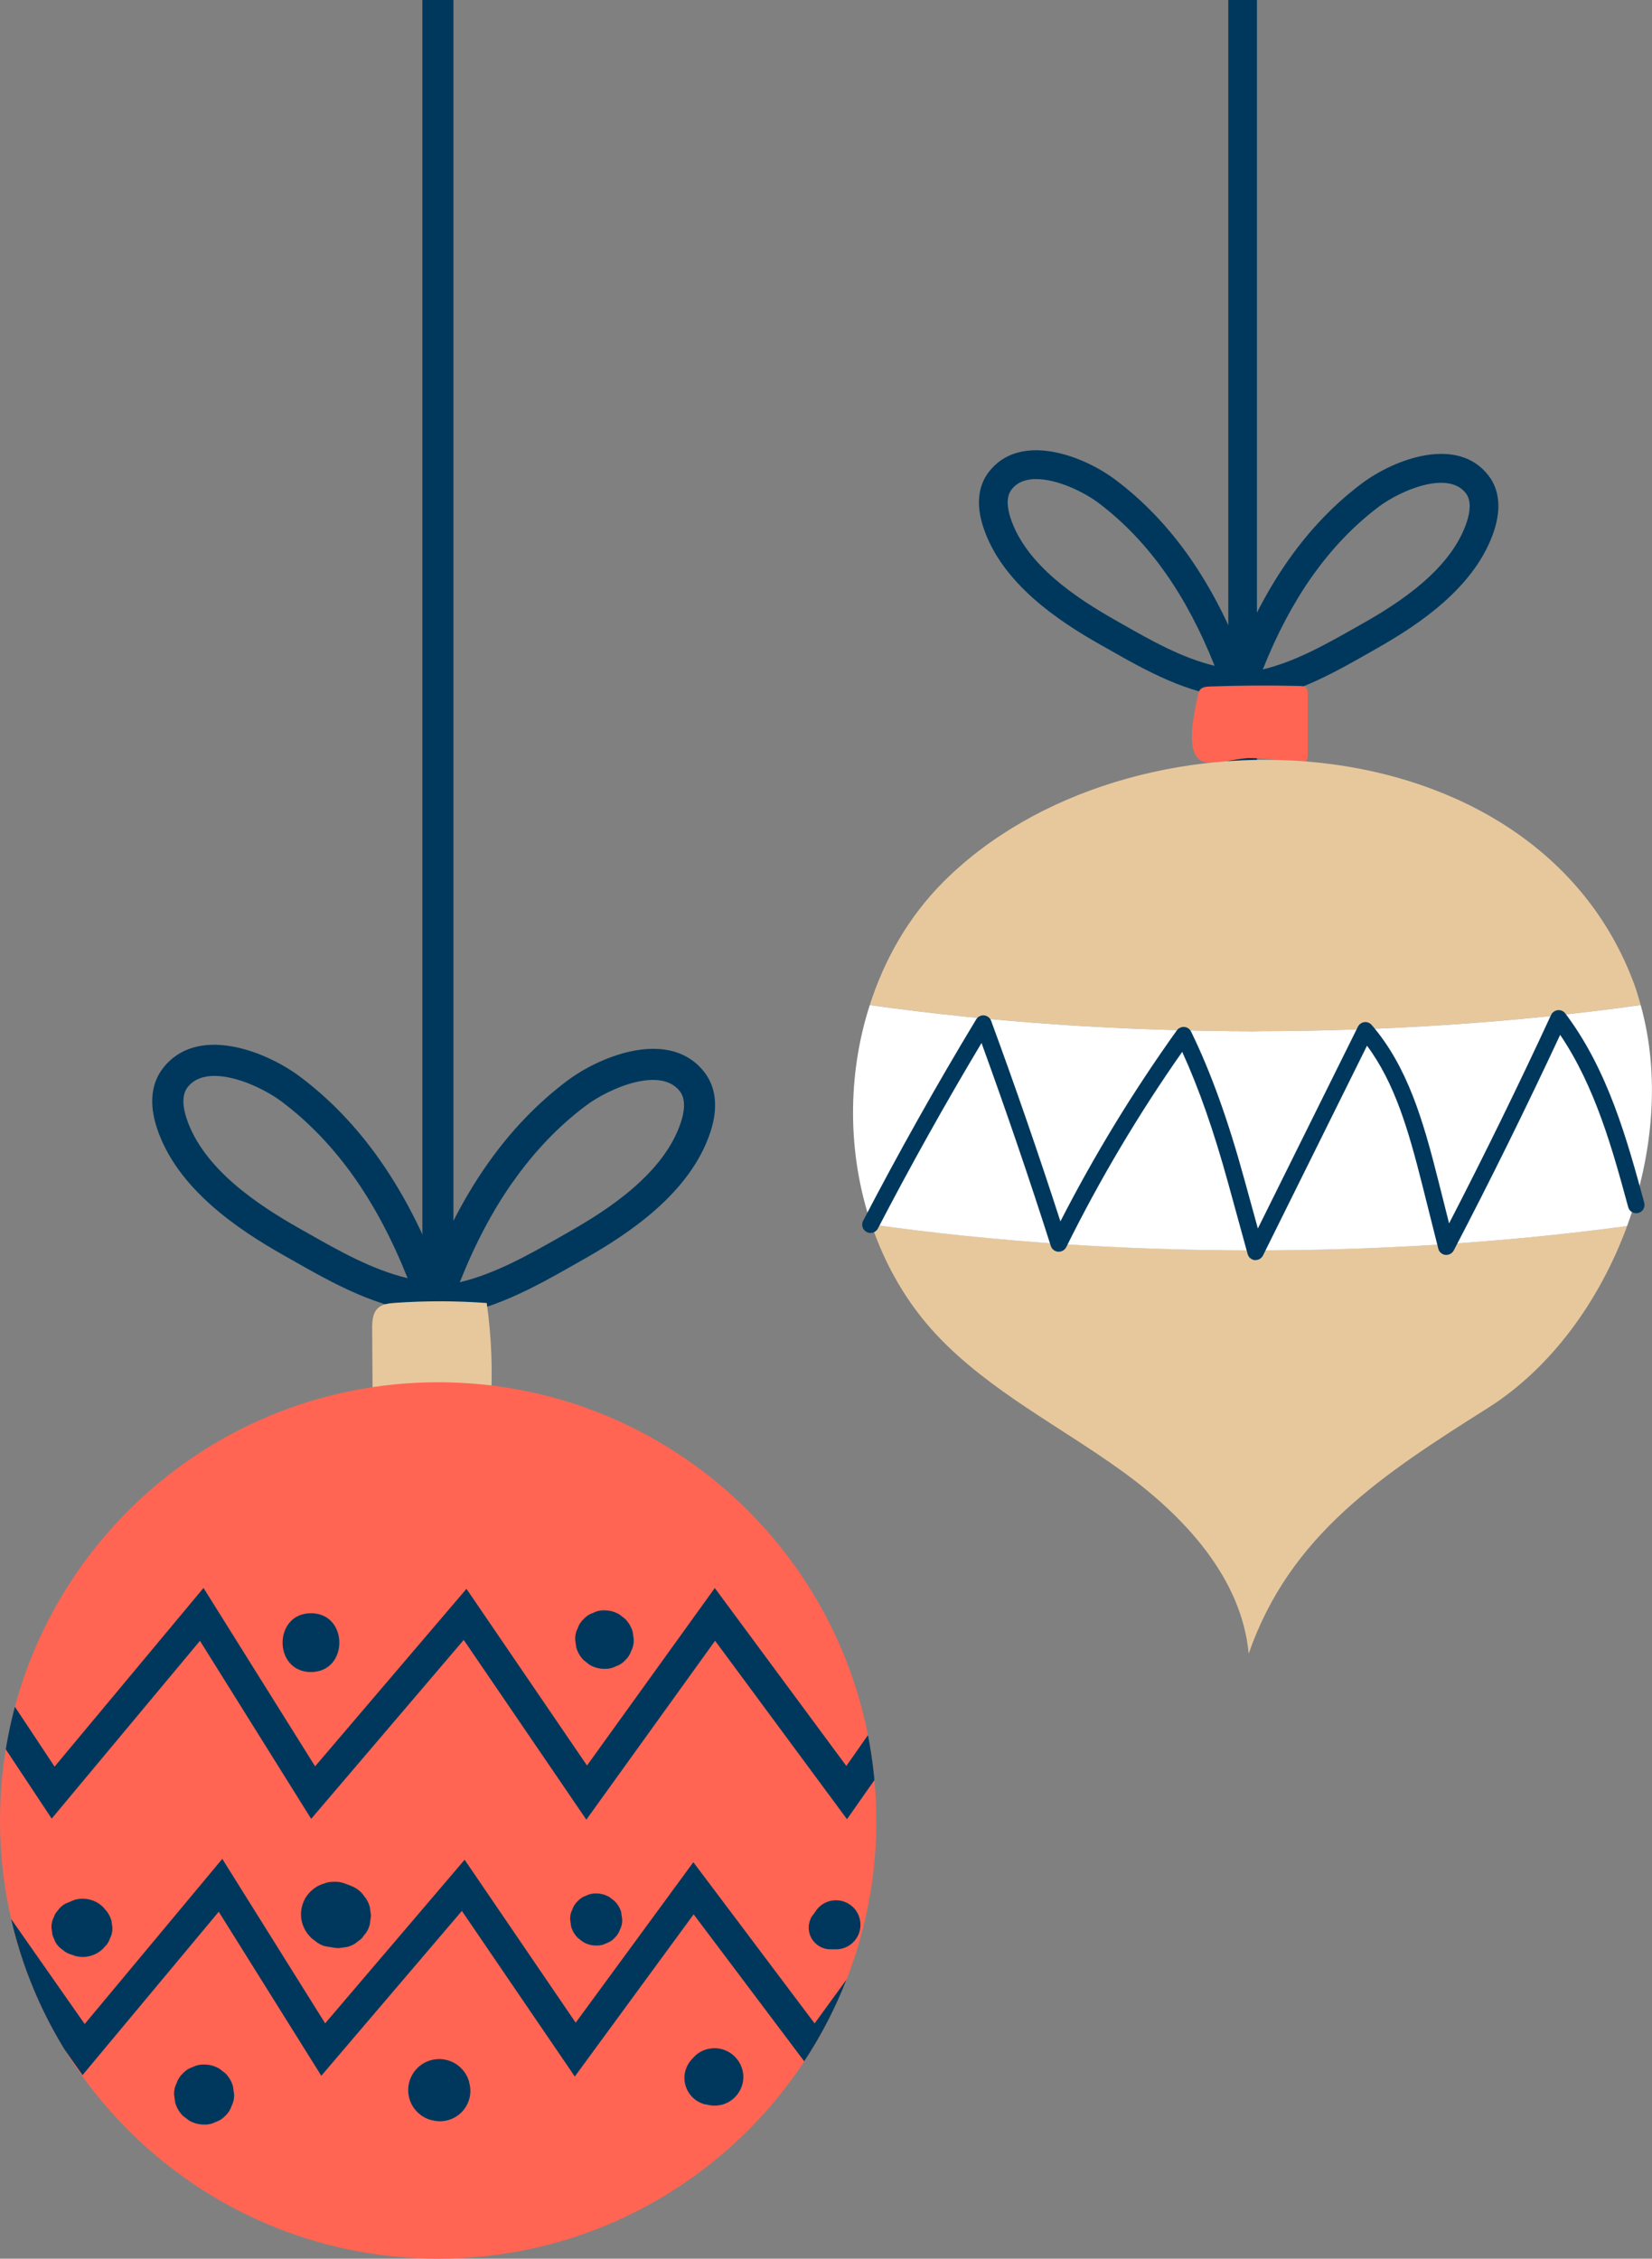 <?xml version="1.0" encoding="UTF-8"?><svg id="Capa_2" xmlns="http://www.w3.org/2000/svg" xmlns:xlink="http://www.w3.org/1999/xlink" viewBox="0 0 223.4 305.39"><rect x="0" y="0" width="223.4" height="305.39" fill="#808080" stroke="none"/><defs><style>.cls-1{fill:none;}.cls-2{clip-path:url(#clippath);}.cls-3{fill:#00385d;}.cls-4{fill:#e7c89d;}.cls-5{fill:#fff;}.cls-6{fill:#ff6552;}</style><clipPath id="clippath"><path class="cls-1" d="M0,246.14C0,278.86,26.53,305.39,59.25,305.39s59.25-26.53,59.25-59.25-26.53-59.25-59.25-59.25S0,213.41,0,246.14"/></clipPath></defs><g id="Capa_1-2"><g><rect class="cls-3" x="166.1" width="3.88" height="142.89"/><path class="cls-3" d="M164.93,95.19l1.01-2.86c2.31-6.52,5.02-11.95,8.3-16.62,2.86-4.07,6.19-7.54,9.9-10.33,4.43-3.33,13.01-6.55,17.19-1.03,1.43,1.88,1.68,4.43,.73,7.36-2.49,7.66-10.23,12.76-15.84,15.94l-.96,.55c-5.28,3-10.74,6.1-17.31,6.71l-3.02,.28Zm12.49-17.24c-2.54,3.61-4.73,7.74-6.65,12.56,4.47-1.08,8.57-3.42,12.57-5.68l.97-.55c5.05-2.85,11.99-7.39,14.06-13.76,.38-1.16,.66-2.77-.13-3.81-2.41-3.17-8.85-.4-11.77,1.79-3.38,2.54-6.42,5.72-9.05,9.46"/><path class="cls-3" d="M170.08,94.69l-3.02-.28c-6.56-.6-12.02-3.7-17.29-6.7l-.98-.55c-5.61-3.17-13.35-8.28-15.84-15.94-.95-2.93-.7-5.47,.73-7.36,4.18-5.52,12.77-2.3,17.19,1.03,3.7,2.78,7.03,6.25,9.9,10.32,3.28,4.66,5.99,10.1,8.3,16.62l1.01,2.86Zm-29.94-29.92c-1.38,0-2.58,.4-3.36,1.44-.8,1.05-.51,2.65-.13,3.81,2.07,6.37,9.02,10.9,14.06,13.76l.98,.56c3.99,2.27,8.09,4.6,12.56,5.68-1.92-4.82-4.11-8.95-6.65-12.56-2.63-3.74-5.68-6.92-9.05-9.46-1.97-1.48-5.55-3.22-8.4-3.22"/><path class="cls-6" d="M161.95,94.12c.06-.32,.14-.66,.37-.9,.32-.34,.84-.38,1.31-.4,4.02-.14,8.05-.17,12.08-.07,.36,0,.77,.04,.98,.33,.14,.2,.15,.46,.15,.71,0,2.69,0,5.39,0,8.09,0,.36,0,.75-.24,1.02-.36,.44-1.04,.35-1.6,.24-1.95-.4-3.95-.61-5.94-.65-1.53-.03-4.98,.99-6.3,.52-2.63-.95-1.31-6.25-.8-8.87"/><path class="cls-4" d="M117.83,165.54c1.9,5.59,4.87,10.78,8.97,15.1,7.11,7.49,16.57,12.22,24.94,18.27,8.37,6.05,16.16,14.39,17.12,24.67,5.58-16.05,17.97-24.14,32.34-33.21,8.55-5.4,15.12-14.48,18.84-24.61-32.99,4.45-69.42,4.39-102.21-.22"/><path class="cls-4" d="M221.87,135.89c-.26-.92-.52-1.85-.85-2.75-13.36-36.43-68.6-38.98-93.58-13.77-4.59,4.64-7.84,10.35-9.82,16.51,33.45,4.73,70.71,4.72,104.25,0"/><path class="cls-5" d="M221.87,135.89c-33.54,4.71-70.8,4.72-104.25,0-3.08,9.55-3.02,20.17,.2,29.66,32.78,4.62,69.21,4.67,102.21,.22,3.58-9.76,4.47-20.48,1.84-29.87"/><path class="cls-3" d="M169.81,170.38s-.07,0-.11,0c-.47-.04-.86-.37-.98-.82l-2.61-9.5c-1.96-7.12-3.96-12.85-6.24-17.84-5.87,8.36-11.14,17.23-15.68,26.4-.2,.41-.65,.65-1.1,.62-.46-.03-.85-.34-.99-.78-2.91-9.12-6.06-18.34-9.37-27.44-4.91,8.21-9.62,16.64-14.01,25.08-.29,.55-.96,.77-1.52,.48-.55-.29-.77-.97-.48-1.52,4.78-9.18,9.92-18.35,15.29-27.23,.22-.37,.63-.58,1.07-.54,.43,.04,.8,.33,.95,.73,3.3,8.98,6.45,18.09,9.37,27.12,4.6-8.98,9.89-17.65,15.74-25.82,.23-.32,.62-.5,1.01-.47,.4,.03,.74,.27,.92,.63,2.69,5.53,4.98,11.88,7.2,19.97l1.83,6.65,13.53-27.28c.17-.34,.49-.57,.87-.62,.37-.05,.75,.1,.99,.38,4.85,5.64,6.95,12.86,9.01,21.04l1.46,5.79c4.77-9.23,9.4-18.69,13.79-28.18,.17-.36,.51-.6,.9-.65,.4-.04,.78,.12,1.02,.44,5.79,7.65,8.39,17.18,10.68,25.6,.16,.6-.19,1.22-.79,1.38-.6,.16-1.22-.19-1.38-.79-2.08-7.65-4.43-16.25-9.2-23.29-4.59,9.84-9.42,19.64-14.39,29.15-.22,.41-.67,.65-1.13,.6-.46-.05-.85-.39-.96-.84l-2.18-8.67c-1.83-7.24-3.67-13.69-7.46-18.77l-14.06,28.35c-.19,.39-.58,.63-1.01,.63"/><g><rect class="cls-3" x="57.12" width="4.2" height="230.12"/><path class="cls-3" d="M55.85,178.44l1.1-3.1c2.5-7.06,5.44-12.95,9-18,3.1-4.41,6.71-8.17,10.72-11.19,4.8-3.6,14.1-7.09,18.63-1.12,1.55,2.04,1.82,4.8,.79,7.97-2.7,8.3-11.09,13.83-17.17,17.27l-1.04,.59c-5.72,3.25-11.64,6.61-18.75,7.27l-3.27,.3Zm13.53-18.68c-2.76,3.91-5.13,8.39-7.2,13.61,4.84-1.17,9.29-3.7,13.62-6.16l1.05-.6c5.47-3.09,12.99-8,15.24-14.91,.41-1.26,.72-3-.14-4.13-2.61-3.44-9.59-.44-12.75,1.94-3.66,2.75-6.96,6.2-9.81,10.25"/><path class="cls-3" d="M61.44,177.89l-3.27-.3c-7.11-.66-13.02-4.01-18.74-7.26l-1.06-.6c-6.08-3.44-14.47-8.97-17.17-17.27-1.03-3.17-.76-5.93,.79-7.97,4.53-5.98,13.83-2.49,18.63,1.12,4.01,3.01,7.62,6.78,10.72,11.19,3.55,5.05,6.49,10.94,8.99,18.01l1.1,3.1Zm-32.44-32.42c-1.49,0-2.8,.44-3.65,1.56-.86,1.13-.55,2.87-.14,4.13,2.25,6.9,9.77,11.81,15.24,14.91l1.06,.6c4.33,2.46,8.77,4.98,13.61,6.15-2.08-5.22-4.45-9.7-7.2-13.61-2.85-4.05-6.15-7.5-9.81-10.25-2.13-1.6-6.01-3.49-9.11-3.49"/><path class="cls-4" d="M66.35,190.03c.3-4.62,.12-9.27-.53-13.85-4.14-.31-8.3-.31-12.44-.02-.8,.06-1.67,.15-2.26,.7-.76,.69-.8,1.85-.79,2.87,.02,3.21,.04,6.42,.06,9.64,4.49,.65,11.48,.02,15.97,.67"/><path class="cls-6" d="M118.51,246.14c0,32.73-26.53,59.25-59.25,59.25S0,278.86,0,246.14s26.53-59.25,59.25-59.25,59.25,26.53,59.25,59.25"/></g><g class="cls-2"><polygon class="cls-3" points="79.29 246.03 62.71 221.73 42.08 245.92 27.04 221.85 6.99 245.89 -8.86 221.97 -24.44 243.6 -27.85 241.14 -8.72 214.58 7.38 238.86 27.52 214.7 42.61 238.82 63.08 214.82 79.38 238.71 96.66 214.71 114.45 238.77 131.54 214.39 147.35 241.31 143.73 243.44 131.23 222.16 114.54 245.97 96.7 221.84 79.29 246.03"/><polygon class="cls-3" points="77.73 280.76 62.46 258.37 43.45 280.66 29.58 258.48 11.16 280.57 -3.49 259.66 -17.74 278.39 -21.08 275.84 -3.35 252.53 11.45 273.66 30.06 251.33 43.97 273.57 62.83 251.45 77.85 273.48 93.76 251.78 110.16 273.58 125.92 251.92 140.6 276.02 137.01 278.21 125.61 259.49 110.22 280.65 93.8 258.83 77.73 280.76"/><path class="cls-3" d="M42.05,218.12c-5.11,0-5.12,7.95,0,7.95s5.12-7.95,0-7.95"/><path class="cls-3" d="M85.56,220.64c-.19-.67-.53-1.25-1.02-1.75-.27-.21-.53-.41-.8-.62-.62-.36-1.28-.54-2-.54-.55-.02-1.05,.09-1.53,.34-.49,.16-.92,.43-1.27,.82-.39,.36-.66,.78-.82,1.27-.25,.47-.36,.98-.34,1.52l.14,1.05c.19,.67,.53,1.25,1.02,1.75,.27,.21,.53,.41,.8,.62,.62,.36,1.28,.54,2,.54,.55,.02,1.05-.09,1.53-.34,.49-.16,.92-.43,1.27-.82,.39-.36,.66-.78,.82-1.27,.25-.47,.36-.98,.34-1.53-.05-.35-.09-.7-.14-1.05"/><path class="cls-3" d="M50.01,257.85c-.14-.57-.4-1.07-.78-1.49-.31-.48-.72-.85-1.23-1.13-.45-.24-.95-.41-1.43-.59-.44-.16-.83-.22-1.35-.21-.53,0-.91,.05-1.34,.22-.73,.21-1.37,.58-1.91,1.12-.54,.54-.91,1.18-1.11,1.91-.21,.77-.21,1.54,0,2.3,.21,.73,.58,1.37,1.11,1.91,.02,.03,.04,.05,.07,.08l.03,.04c.3,.23,.6,.46,.9,.69,.41,.26,.8,.43,1.25,.49,.07,.01,.14,.02,.21,.03,.45,.06,.91,.18,1.36,.18,.39-.05,.78-.1,1.16-.16,.57-.14,1.07-.4,1.49-.79,.33-.19,.59-.46,.79-.79,.39-.42,.65-.92,.78-1.49,.05-.39,.1-.78,.16-1.17-.05-.39-.1-.78-.16-1.17"/><path class="cls-3" d="M84.02,258.59c-.17-.6-.47-1.11-.91-1.55-.24-.18-.47-.37-.71-.55-.55-.32-1.14-.48-1.78-.48-.49-.02-.94,.08-1.36,.3-.44,.14-.81,.38-1.13,.73-.34,.32-.59,.7-.73,1.13-.22,.42-.32,.87-.3,1.36l.13,.94c.17,.59,.47,1.11,.91,1.55,.24,.18,.47,.37,.71,.55,.55,.32,1.14,.48,1.78,.48,.48,.02,.94-.08,1.35-.3,.44-.14,.81-.38,1.13-.73,.34-.32,.59-.7,.73-1.13,.22-.42,.32-.87,.3-1.36l-.13-.94"/><path class="cls-3" d="M15.06,259.68c-.18-.62-.49-1.17-.95-1.63-.05-.06-.09-.13-.15-.18-.49-.49-1.07-.83-1.74-1.01-.7-.19-1.4-.19-2.09,0-.13,.05-.26,.1-.39,.15-.3,.13-.6,.25-.9,.38-.44,.24-.79,.56-1.06,.97-.23,.24-.4,.52-.49,.83-.24,.45-.35,.94-.33,1.46,.05,.33,.09,.67,.14,1.01,.13,.3,.25,.6,.38,.9,.24,.44,.56,.79,.98,1.06,.36,.33,.79,.56,1.29,.68,.13,.05,.26,.1,.39,.15,.7,.19,1.4,.19,2.09,0,.67-.19,1.25-.52,1.74-1.01,.06-.05,.1-.12,.15-.18,.36-.33,.61-.73,.76-1.19,.23-.44,.34-.91,.32-1.42-.04-.33-.09-.65-.13-.98"/><path class="cls-3" d="M115.91,258.57c-.29-.5-.69-.89-1.19-1.19-.52-.3-1.07-.45-1.67-.45-.6,0-1.15,.15-1.67,.45-.5,.29-.89,.69-1.19,1.19-.14,.19-.29,.39-.43,.58-.26,.46-.4,.95-.4,1.48,0,.53,.14,1.02,.4,1.48,.52,.88,1.5,1.46,2.53,1.45,.25,0,.51,0,.76,0,.6,0,1.15-.15,1.67-.45,.5-.29,.89-.69,1.19-1.19,.6-1.02,.6-2.32,0-3.34"/><path class="cls-3" d="M63.46,281.61s-.01-.09-.02-.13c-.2-.71-.56-1.33-1.08-1.85-.52-.52-1.14-.88-1.85-1.08-.74-.2-1.49-.2-2.23,0-.71,.2-1.33,.56-1.85,1.08-.52,.52-.88,1.14-1.08,1.85-.2,.74-.2,1.49,0,2.23,.2,.71,.56,1.33,1.08,1.85,.52,.52,1.14,.88,1.85,1.08,.05,0,.09,.02,.13,.02,.73,.2,1.45,.2,2.18,0,.69-.19,1.3-.55,1.81-1.05,.51-.51,.86-1.12,1.06-1.81,.2-.73,.2-1.45,0-2.18"/><path class="cls-3" d="M100.37,279.78c-.36-1.3-1.41-2.35-2.71-2.71-1.31-.36-2.82,0-3.77,1-.08,.09-.17,.18-.25,.27-.46,.46-.77,1-.95,1.63-.18,.65-.18,1.31,0,1.96,.17,.62,.49,1.17,.95,1.63,.46,.46,1,.77,1.63,.95,.11,.02,.23,.04,.34,.05,.69,.18,1.38,.18,2.06,0,.66-.19,1.23-.52,1.71-1,.48-.48,.81-1.05,1-1.71,.19-.69,.19-1.38,0-2.06"/><path class="cls-3" d="M31.51,282.11c-.19-.69-.54-1.29-1.04-1.79-.27-.21-.55-.42-.82-.63-.63-.37-1.32-.55-2.05-.55-.56-.02-1.08,.1-1.56,.35-.5,.16-.94,.44-1.31,.84-.39,.37-.67,.8-.84,1.31-.25,.48-.37,1-.35,1.56,.05,.36,.1,.72,.15,1.08,.19,.69,.54,1.28,1.04,1.79,.27,.21,.55,.42,.82,.63,.63,.37,1.32,.55,2.05,.56,.56,.02,1.08-.1,1.56-.35,.5-.16,.94-.44,1.31-.84,.4-.37,.68-.8,.84-1.31,.25-.48,.37-1,.35-1.56-.05-.36-.1-.72-.15-1.08"/></g></g></g></svg>